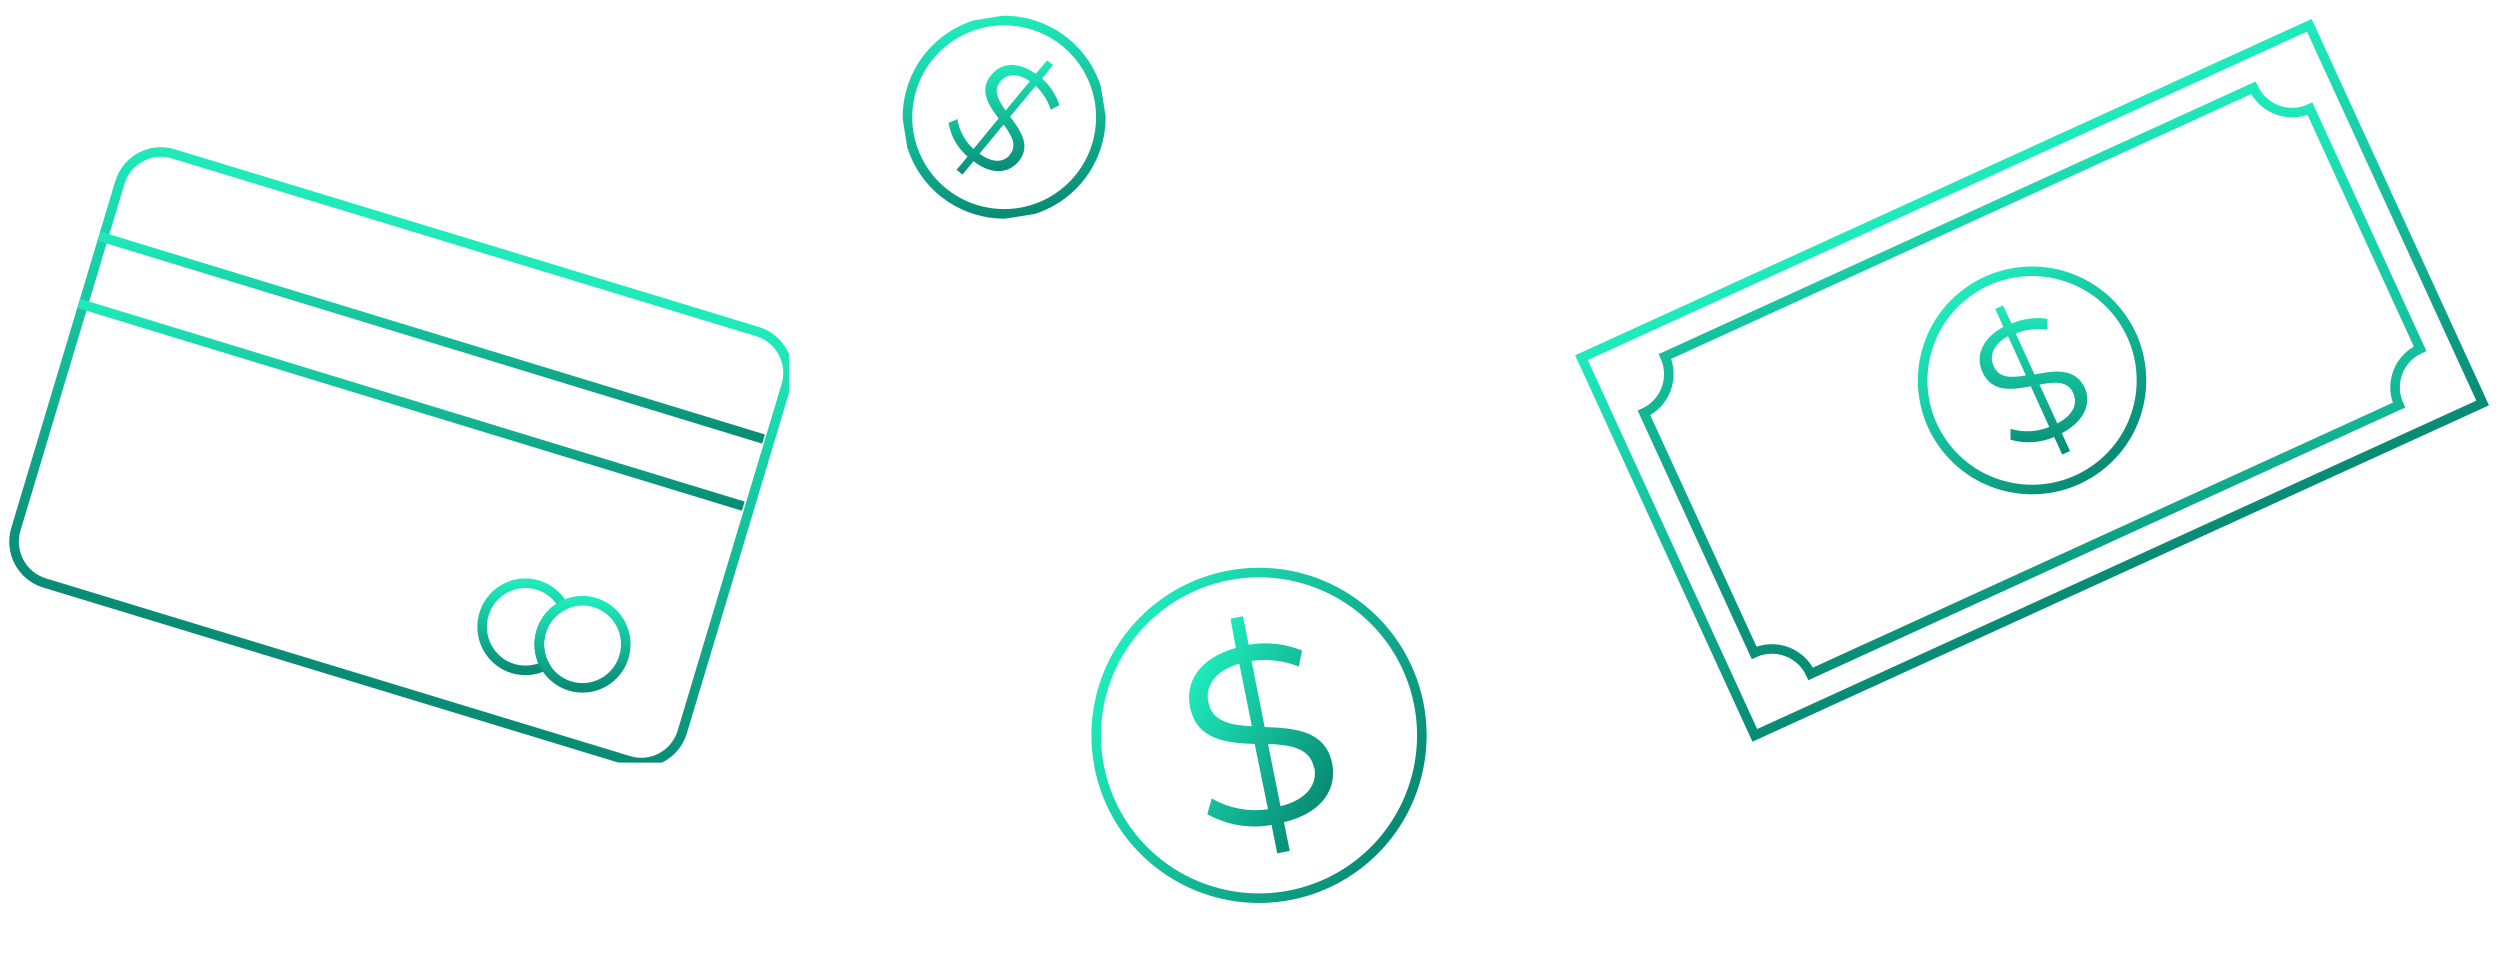 <svg width="261" height="101" viewBox="0 0 261 101" fill="none" xmlns="http://www.w3.org/2000/svg">
<g clip-path="url(#clip0_1262_1175)">
<path d="M79.088 34.617L18.09 16.06C15.723 15.34 13.224 16.689 12.509 19.073L1.66 55.242C0.944 57.626 2.284 60.143 4.651 60.863L65.649 79.42C68.016 80.14 70.515 78.792 71.23 76.407L82.08 40.238C82.795 37.854 81.456 35.337 79.088 34.617Z" stroke="url(#paint0_linear_1262_1175)" stroke-width="1.001" stroke-miterlimit="10"/>
<path d="M10.358 24.659L79.712 45.836" stroke="url(#paint1_linear_1262_1175)" stroke-width="0.998" stroke-miterlimit="10"/>
<path d="M8.246 31.68L77.599 52.843" stroke="url(#paint2_linear_1262_1175)" stroke-width="0.998" stroke-miterlimit="10"/>
<path d="M56.495 65.948C56.319 66.537 56.263 67.157 56.33 67.769C56.398 68.381 56.588 68.973 56.889 69.509C55.85 70.026 54.654 70.127 53.544 69.791C52.837 69.576 52.193 69.189 51.669 68.665C51.144 68.141 50.756 67.496 50.537 66.785C50.318 66.075 50.275 65.321 50.413 64.59C50.551 63.859 50.864 63.174 51.326 62.593C51.788 62.013 52.385 61.555 53.063 61.261C53.741 60.967 54.481 60.844 55.217 60.905C55.953 60.965 56.664 61.207 57.286 61.608C57.908 62.009 58.422 62.558 58.785 63.206C58.241 63.486 57.758 63.873 57.365 64.344C56.972 64.815 56.676 65.36 56.495 65.948Z" stroke="url(#paint3_linear_1262_1175)" stroke-width="0.998" stroke-miterlimit="10"/>
<path d="M65.133 68.588C64.873 69.448 64.365 70.212 63.674 70.782C62.983 71.352 62.14 71.702 61.251 71.789C60.361 71.876 59.467 71.696 58.68 71.271C57.892 70.846 57.248 70.195 56.828 69.401C56.408 68.607 56.231 67.706 56.32 66.81C56.409 65.915 56.76 65.067 57.327 64.372C57.895 63.678 58.654 63.168 59.51 62.909C60.365 62.649 61.277 62.65 62.132 62.913C63.277 63.265 64.236 64.06 64.799 65.124C65.362 66.189 65.483 67.434 65.133 68.588Z" stroke="url(#paint4_linear_1262_1175)" stroke-width="0.998" stroke-miterlimit="10"/>
</g>
<g clip-path="url(#clip1_1262_1175)">
<path d="M241.089 2.638L165.103 37.338L183.202 76.77L259.189 42.069L241.089 2.638Z" stroke="url(#paint5_linear_1262_1175)" stroke-width="0.998" stroke-miterlimit="10"/>
<path d="M252.656 36.401L241.156 11.352C240.081 11.841 238.856 11.886 237.749 11.476C236.642 11.066 235.743 10.235 235.248 9.165L173.823 37.213C174.314 38.285 174.358 39.506 173.948 40.611C173.537 41.715 172.704 42.612 171.631 43.105L183.131 68.154C183.663 67.911 184.239 67.775 184.824 67.753C185.41 67.732 185.994 67.826 186.543 68.031C187.091 68.235 187.594 68.546 188.023 68.944C188.451 69.343 188.796 69.822 189.038 70.354L250.45 42.293C250.206 41.762 250.069 41.188 250.048 40.604C250.027 40.02 250.121 39.438 250.326 38.89C250.531 38.343 250.843 37.841 251.242 37.414C251.642 36.987 252.122 36.643 252.656 36.401Z" stroke="url(#paint6_linear_1262_1175)" stroke-width="0.998" stroke-miterlimit="10"/>
<path d="M219.103 48.748C224.106 44.915 225.046 37.763 221.203 32.774C217.361 27.785 210.191 26.847 205.188 30.679C200.186 34.512 199.246 41.664 203.088 46.653C206.931 51.643 214.101 52.581 219.103 48.748Z" stroke="url(#paint7_linear_1262_1175)" stroke-width="0.998" stroke-miterlimit="10"/>
<path d="M215.255 45.227L216.108 47.086L215.295 47.453L214.454 45.62C213.016 46.244 211.405 46.346 209.899 45.908V44.769C211.229 45.17 212.658 45.101 213.942 44.572L212.013 40.33C210.017 40.709 207.956 40.997 206.971 38.85C206.263 37.305 206.761 35.445 209.151 34.123L208.297 32.25L209.111 31.884L210.004 33.782C211.185 33.272 212.485 33.099 213.759 33.285V34.424C212.637 34.263 211.493 34.393 210.437 34.804L212.406 39.099C214.441 38.693 216.607 38.326 217.658 40.5C218.314 42.006 217.749 43.904 215.255 45.227ZM211.501 39.19L209.636 35.092C208.022 35.995 207.667 37.2 208.14 38.221C208.691 39.505 210.004 39.452 211.487 39.19H211.501ZM216.45 41.037C215.872 39.727 214.481 39.858 212.932 40.159L214.783 44.206C216.568 43.263 216.909 42.071 216.437 41.037H216.45Z" fill="url(#paint8_linear_1262_1175)"/>
</g>
<g clip-path="url(#clip2_1262_1175)">
<path d="M112.612 18.669C111.339 20.207 109.639 21.334 107.726 21.906C105.814 22.478 103.774 22.471 101.866 21.884C99.957 21.297 98.266 20.158 97.005 18.61C95.744 17.062 94.97 15.175 94.782 13.188C94.593 11.2 94.998 9.201 95.946 7.444C96.893 5.686 98.34 4.249 100.104 3.314C101.868 2.379 103.87 1.988 105.856 2.191C107.842 2.393 109.724 3.18 111.263 4.452C112.285 5.296 113.131 6.334 113.752 7.506C114.373 8.678 114.757 9.96 114.883 11.281C115.008 12.601 114.872 13.933 114.482 15.2C114.092 16.468 113.457 17.647 112.612 18.669Z" stroke="url(#paint9_linear_1262_1175)" stroke-width="0.998" stroke-miterlimit="10"/>
<path d="M101.631 16.831L100.478 18.228L99.865 17.724L101.013 16.343C99.961 15.439 99.256 14.197 99.018 12.83L99.947 12.431C100.14 13.632 100.733 14.733 101.63 15.556L104.248 12.367C103.181 10.934 102.159 9.393 103.514 7.791C104.485 6.626 106.155 6.311 108.13 7.7L109.33 6.303L109.934 6.8L108.788 8.189C109.636 8.939 110.262 9.907 110.598 10.989L109.702 11.453C109.394 10.502 108.85 9.645 108.121 8.961L105.454 12.181C106.556 13.639 107.679 15.227 106.337 16.859C105.359 18.032 103.637 18.363 101.631 16.831ZM105.003 11.518L107.512 8.48C106.174 7.552 105.047 7.741 104.449 8.501C103.659 9.426 104.198 10.45 104.98 11.522L105.003 11.518ZM105.424 16.144C106.225 15.187 105.608 14.12 104.772 13.002L102.263 16.041C103.657 17.077 104.778 16.944 105.436 16.166L105.424 16.144Z" fill="url(#paint10_linear_1262_1175)"/>
</g>
<g clip-path="url(#clip3_1262_1175)">
<path d="M148.111 73.441C148.769 76.738 148.436 80.156 147.152 83.263C145.868 86.37 143.692 89.027 140.898 90.897C138.104 92.767 134.819 93.767 131.457 93.771C128.095 93.774 124.808 92.78 122.01 90.915C119.213 89.051 117.031 86.398 115.741 83.294C114.451 80.189 114.111 76.772 114.763 73.474C115.415 70.175 117.03 67.145 119.405 64.765C121.779 62.385 124.806 60.762 128.102 60.102C130.292 59.663 132.547 59.66 134.737 60.093C136.928 60.527 139.012 61.387 140.87 62.626C142.728 63.865 144.324 65.457 145.567 67.313C146.809 69.169 147.674 71.251 148.111 73.441Z" stroke="url(#paint11_linear_1262_1175)" stroke-width="0.998" stroke-miterlimit="10"/>
<path d="M134.045 85.836L134.647 88.826L133.337 89.092L132.752 86.125C130.452 86.539 128.081 86.141 126.042 85L126.508 83.361C128.282 84.385 130.351 84.78 132.378 84.483L130.992 77.675C127.987 77.547 124.888 77.245 124.234 73.773C123.743 71.267 125.106 68.75 129.018 67.644L128.467 64.593L129.759 64.332L130.356 67.305C132.237 66.993 134.167 67.203 135.937 67.914L135.592 69.577C134.022 68.97 132.324 68.77 130.656 68.995L132.031 75.902C135.107 76.011 138.375 76.23 139.08 79.716C139.576 82.24 138.178 84.843 134.045 85.836ZM130.686 75.786L129.381 69.28C126.748 70.043 125.796 71.716 126.155 73.306C126.524 75.321 128.436 75.703 130.666 75.82L130.686 75.786ZM137.178 80.15C136.777 78.086 134.728 77.759 132.38 77.665L133.685 84.171C136.519 83.45 137.537 81.844 137.218 80.158L137.178 80.15Z" fill="url(#paint12_linear_1262_1175)"/>
</g>
<defs>
<linearGradient id="paint0_linear_1262_1175" x1="48.589" y1="25.338" x2="34.975" y2="70.088" gradientUnits="userSpaceOnUse">
<stop stop-color="#1FEABB"/>
<stop offset="1" stop-color="#088C76"/>
</linearGradient>
<linearGradient id="paint1_linear_1262_1175" x1="45.035" y1="24.659" x2="45.035" y2="45.836" gradientUnits="userSpaceOnUse">
<stop stop-color="#1FEABB"/>
<stop offset="1" stop-color="#088C76"/>
</linearGradient>
<linearGradient id="paint2_linear_1262_1175" x1="42.923" y1="31.68" x2="42.923" y2="52.843" gradientUnits="userSpaceOnUse">
<stop stop-color="#1FEABB"/>
<stop offset="1" stop-color="#088C76"/>
</linearGradient>
<linearGradient id="paint3_linear_1262_1175" x1="54.559" y1="60.89" x2="54.559" y2="69.986" gradientUnits="userSpaceOnUse">
<stop stop-color="#1FEABB"/>
<stop offset="1" stop-color="#088C76"/>
</linearGradient>
<linearGradient id="paint4_linear_1262_1175" x1="60.814" y1="62.715" x2="60.814" y2="71.811" gradientUnits="userSpaceOnUse">
<stop stop-color="#1FEABB"/>
<stop offset="1" stop-color="#088C76"/>
</linearGradient>
<linearGradient id="paint5_linear_1262_1175" x1="203.096" y1="19.988" x2="221.119" y2="59.455" gradientUnits="userSpaceOnUse">
<stop stop-color="#1FEABB"/>
<stop offset="1" stop-color="#088C76"/>
</linearGradient>
<linearGradient id="paint6_linear_1262_1175" x1="212.143" y1="9.165" x2="212.143" y2="70.354" gradientUnits="userSpaceOnUse">
<stop stop-color="#1FEABB"/>
<stop offset="1" stop-color="#088C76"/>
</linearGradient>
<linearGradient id="paint7_linear_1262_1175" x1="205.188" y1="30.679" x2="219.059" y2="48.782" gradientUnits="userSpaceOnUse">
<stop stop-color="#1FEABB"/>
<stop offset="1" stop-color="#088C76"/>
</linearGradient>
<linearGradient id="paint8_linear_1262_1175" x1="212.292" y1="31.884" x2="212.292" y2="47.453" gradientUnits="userSpaceOnUse">
<stop stop-color="#1FEABB"/>
<stop offset="1" stop-color="#088C76"/>
</linearGradient>
<linearGradient id="paint9_linear_1262_1175" x1="103.234" y1="2.266" x2="106.431" y2="22.202" gradientUnits="userSpaceOnUse">
<stop stop-color="#1FEABB"/>
<stop offset="1" stop-color="#088C76"/>
</linearGradient>
<linearGradient id="paint10_linear_1262_1175" x1="104.025" y1="7.003" x2="105.734" y2="17.658" gradientUnits="userSpaceOnUse">
<stop stop-color="#1FEABB"/>
<stop offset="1" stop-color="#088C76"/>
</linearGradient>
<linearGradient id="paint11_linear_1262_1175" x1="116.718" y1="68.271" x2="146.163" y2="85.271" gradientUnits="userSpaceOnUse">
<stop stop-color="#1FEABB"/>
<stop offset="1" stop-color="#088C76"/>
</linearGradient>
<linearGradient id="paint12_linear_1262_1175" x1="123.747" y1="72.268" x2="139.484" y2="81.354" gradientUnits="userSpaceOnUse">
<stop stop-color="#1FEABB"/>
<stop offset="1" stop-color="#088C76"/>
</linearGradient>
<clipPath id="clip0_1262_1175">
<rect width="81.858" height="64.887" fill="white" transform="translate(0.511 14.73)"/>
</clipPath>
<clipPath id="clip1_1262_1175">
<rect width="95.833" height="75.868" fill="white" transform="translate(164.227 1.754)"/>
</clipPath>
<clipPath id="clip2_1262_1175">
<rect width="20.963" height="20.963" fill="white" transform="translate(92.82 3.545) rotate(-9.11)"/>
</clipPath>
<clipPath id="clip3_1262_1175">
<rect width="35.301" height="35.301" fill="white" transform="translate(107.325 83.236) rotate(-60)"/>
</clipPath>
</defs>
</svg>
